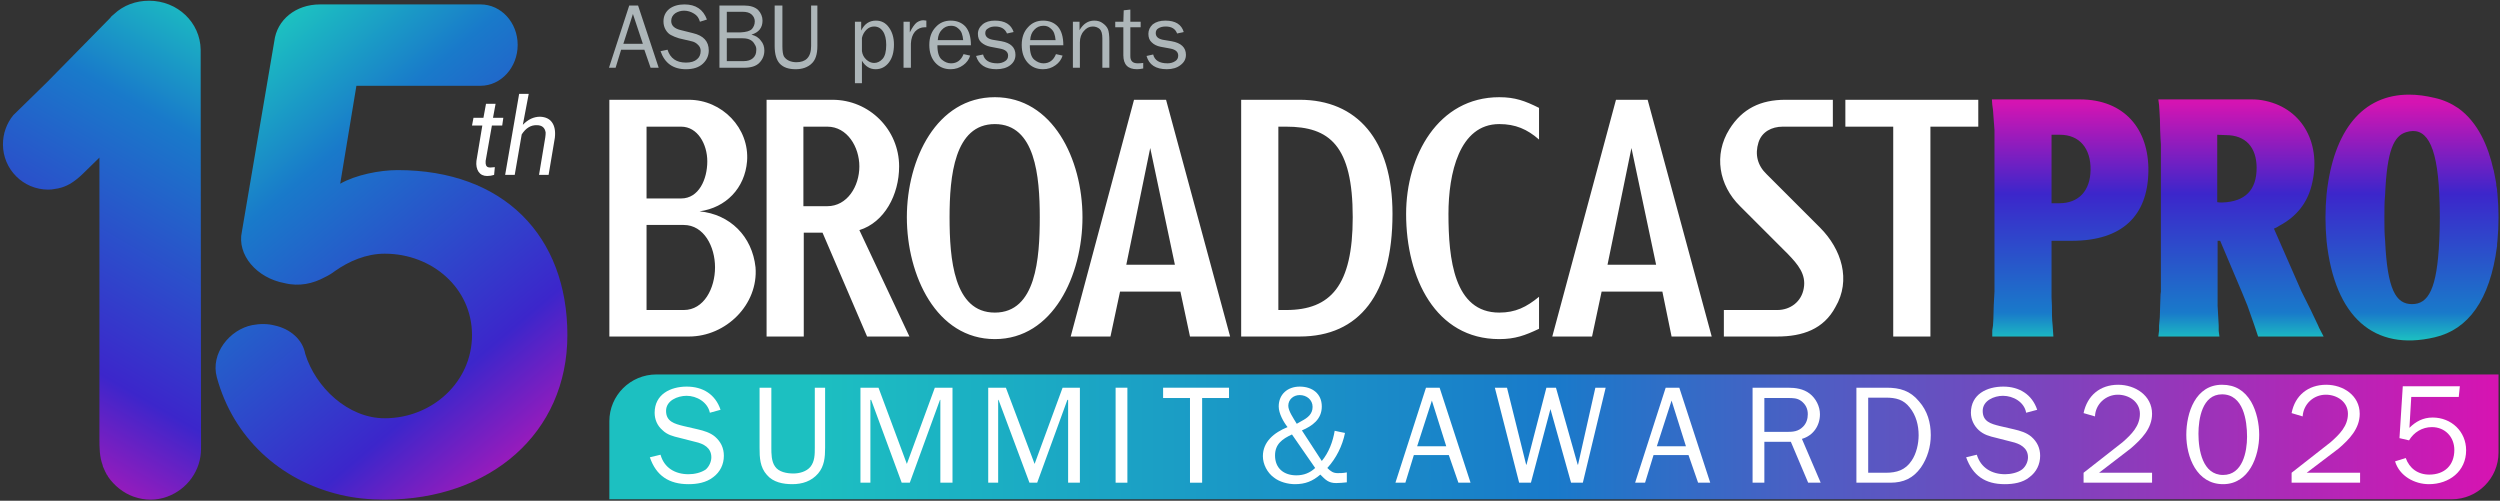 <svg version="1.2" xmlns="http://www.w3.org/2000/svg" viewBox="0 0 679 136" width="679" height="136">
	<rect x="0" y="0" width="679" height="136" fill="#333333" stroke="none"/>
	<title>BPRO AWARDS 2025_15TH_logo_NEW_RGB REV (2)</title>
	<defs>
		<linearGradient id="g1" x2="1" gradientUnits="userSpaceOnUse" gradientTransform="matrix(513.068,0,0,33.991,165.541,101.658)">
			<stop offset=".1" stop-color="#1cc0c1"/>
			<stop offset=".5" stop-color="#197aca"/>
			<stop offset="1" stop-color="#d514b2"/>
		</linearGradient>
		<linearGradient id="g2" x2="1" gradientUnits="userSpaceOnUse" gradientTransform="matrix(0,-66.769,137.625,0,593.597,92.506)">
			<stop offset="0" stop-color="#1cc0c1"/>
			<stop offset=".112" stop-color="#197aca"/>
			<stop offset=".597" stop-color="#3c26cb"/>
			<stop offset=".969" stop-color="#d514b2"/>
		</linearGradient>
		<linearGradient id="g3" x2="1" gradientUnits="userSpaceOnUse" gradientTransform="matrix(72.138,-124.947,94.517,54.569,-165.552,39.616)">
			<stop offset="0" stop-color="#d514b2"/>
			<stop offset=".296" stop-color="#3c26cb"/>
			<stop offset=".772" stop-color="#197aca"/>
			<stop offset="1" stop-color="#1cc0c1"/>
		</linearGradient>
		<linearGradient id="g4" x2="1" gradientUnits="userSpaceOnUse" gradientTransform="matrix(-105.779,-126.062,122.728,-102.981,70.519,205.897)">
			<stop offset=".002" stop-color="#d514b2"/>
			<stop offset=".274" stop-color="#3c26cb"/>
			<stop offset=".689" stop-color="#197aca"/>
			<stop offset=".906" stop-color="#1cc0c1"/>
		</linearGradient>
	</defs>
	<style>
		.s0 { fill: #ffffff } 
		.s1 { fill: url(#g1) } 
		.s2 { fill: #adb6b9 } 
		.s3 { fill: url(#g2) } 
		.s4 { fill: url(#g3) } 
		.s5 { fill: url(#g4) } 
	</style>
	<g id="Layer 1">
		<path id="&lt;Compound Path&gt;" fill-rule="evenodd" class="s0" d="m524.3 34.4v57h-10.1v-57h-13v-7.3h36.1v7.3zm-40.1 0c-3 0-5.7 1.4-6.6 4.3-1 3.2-0.3 6.2 2.2 8.6l14.5 14.5c5.9 5.9 8.5 14.3 4.2 21.6-3.2 6-8.9 8-15.8 8h-14.5v-7.2h14.5c3.6 0 6.6-2.3 7.2-5.9 0.7-3.8-1.6-6.5-4.3-9.3l-13-13c-5.8-5.7-7.2-14-2.9-20.9 3.5-5.6 8.5-8 15.2-8h12.9v7.3zm-49.2 44.8l-2.6 12.2h-10.8l17.3-64.3h8.6l17.4 64.3h-10.9l-2.5-12.2zm14.8-7.3l-6.7-31.7-6.5 31.7zm-31.8-42.6v8.6c-3.2-2.8-6.4-4.2-10.8-4.2-10.9 0-13.8 13.5-13.8 24.4 0 12.2 1.5 26.8 13.8 26.8 4.4 0 7.4-1.5 10.8-4.3v8.7c-3.8 1.8-6.5 2.8-10.8 2.8-17.3 0-25.3-16.6-25.3-34 0-15.8 8.7-31.7 25.3-31.7 4.3 0 7 1 10.8 2.9zm-80.9 62.1v-64.3h15.9c15.5 0 25.2 10.8 25.2 31 0 21.8-9 33.3-25.2 33.3zm10.1-57v49.8h2.1c12.1 0 18.1-6.6 18.1-25.2 0-19.5-6.3-24.6-18.1-24.6zm-43 44.8l-2.6 12.2h-10.8l17.2-64.3h8.7l17.4 64.3h-10.9l-2.6-12.2zm14.9-7.3l-6.7-31.7-6.5 31.7zm-48.9 20.2c-15.9 0-23.9-17.3-23.9-33.1 0-15.8 8.1-32.6 23.9-32.6 15.7 0 23.8 16.8 23.8 32.6 0 15.8-8 33.1-23.8 33.1zm0-7.2c11.2 0 12.2-14.7 12.2-25.9 0-11.1-1.2-25.3-12.2-25.3-11 0-12.3 14.2-12.3 25.3 0 11.2 1.1 25.9 12.3 25.9zm-23.2 6.5h-11.5l-12.1-28.2h-5.1v28.2h-10.1v-64.3h17.9c10 0 18.1 8.1 18.1 18.1 0 7.7-4 15.2-10.8 17.3zm-22.3-35.4c5.4 0 8.7-5.4 8.7-10.8 0-5.3-3.3-10.8-8.7-10.8h-6.5v21.6zm-59.2 35.4v-64.3h21.6c9 0 16.5 7.7 15.8 16.7-0.6 7.3-5.7 12.6-12.9 13.6 8.3 0.8 14.3 6.8 15.2 15.2 0.8 10.1-8 18.8-18.1 18.8zm10.1-57v19.5h9.4c4.8 0 7.1-5.2 7.1-10.1 0-4.6-2.6-9.4-7.1-9.4zm0 26.7v23.1h10.1c5.5 0 8.5-5.9 8.5-11.6 0-5.6-3-11.5-8.5-11.5z"/>
		<path id="&lt;Path&gt;" class="s1" d="m678.6 101.7v21.2c0 7-5.7 12.7-12.7 12.7h-500.4v-21.2c0-7 5.7-12.7 12.8-12.7z"/>
		<path id="&lt;Compound Path&gt;" class="s0" d="m179.4 123.5c1 3.6 4 5.3 7.6 5.3 1.6 0 3.4-0.4 4.7-1.3 0.9-0.8 1.5-2.1 1.5-3.3 0-2.6-2.1-3.7-4.4-4.2l-4.3-1.1c-1.7-0.4-3.3-0.8-4.6-2.1-1.4-1.2-2.1-2.9-2.1-4.7 0-5 4.3-7.1 8.7-7.1 4.4 0 7.8 2.1 9.2 6.3l-2.9 0.8c-0.6-2.9-3.6-4.6-6.3-4.6-2.5 0-5.6 1.3-5.6 4.1 0 2.9 2.3 3.5 4.7 4.1l3.9 0.9c1.7 0.4 3.4 0.9 4.7 2 1.6 1.4 2.4 3.1 2.4 5.2 0 2.3-1 4.4-2.9 5.8-1.9 1.5-4.4 1.9-6.7 1.9-5.3 0-8.8-2.3-10.5-7.3z"/>
		<path id="&lt;Compound Path&gt;" class="s0" d="m224.1 121.6c0 2.6-0.2 5-1.9 7-1.8 2.1-4.3 2.9-7 2.9-2.5 0-5.2-0.5-6.9-2.5-1.9-2.1-2-4.7-2-7.4v-16.3h3.2v16.3c0 1.6 0 3.7 1 5.1 1 1.5 3.2 1.9 5 1.9 1.6 0 3.5-0.5 4.6-1.8 1.2-1.5 1.2-3.4 1.2-5.2v-16.3h2.8z"/>
		<path id="&lt;Compound Path&gt;" class="s0" d="m258.7 131.1h-3.3v-22.5h-0.1l-8.2 22.5h-2.2l-8.3-22.5h-0.2v22.5h-2.7v-25.8h4.9l7.7 20.7 7.6-20.7h4.8z"/>
		<path id="&lt;Compound Path&gt;" class="s0" d="m293.3 131.1h-3.2v-22.5h-0.2l-8.2 22.5h-2.1l-8.4-22.5h-0.1v22.5h-2.7v-25.8h4.8l7.8 20.7 7.6-20.7h4.7z"/>
		<path id="&lt;Compound Path&gt;" class="s0" d="m303 131.1v-25.8h3.2v25.8z"/>
		<path id="&lt;Compound Path&gt;" class="s0" d="m326.5 131.1h-3.3v-23h-7.3v-2.8h17.9v2.8h-7.3z"/>
		<path id="&lt;Compound Path&gt;" fill-rule="evenodd" class="s0" d="m365.8 131c-1 0.1-2 0.2-2.9 0.2-2.1 0-2.9-0.9-4.3-2.3-2.1 1.8-4.1 2.6-6.9 2.6-1.9 0-4.2-0.6-5.7-1.8-1.8-1.3-3-3.6-3-5.8 0-3.9 3-6.4 6.7-7.9-1.1-1.4-2.4-3.7-2.4-5.6 0-3.3 2.4-5.4 5.7-5.4 3.4 0 6 1.9 6 5.4 0 3.5-2.6 5.3-5.4 6.5l5.4 8.3c1.9-2.3 3-5.2 3.5-8.2l2.8 0.6c-0.7 3.5-2.4 6.9-4.8 9.5 0.9 0.9 1.6 1.4 2.8 1.4 0.7 0 1.5 0 2.5-0.2zm-14.9-13c-2.6 1.2-4.6 2.6-4.6 5.7 0 3.5 2.4 5.4 5.8 5.4q3 0 5.1-2zm1.3-2.9l1.4-0.8c1.5-0.8 2.9-1.8 2.9-3.8 0-1.9-1.6-3.2-3.5-3.2-1.7 0-3.1 1.2-3.1 2.9 0 1.4 1.4 3.4 2.3 4.9z"/>
		<path id="&lt;Compound Path&gt;" fill-rule="evenodd" class="s0" d="m399.4 131.1h-3.3l-2.6-7.5h-9.5l-2.3 7.5h-2.7l8.3-25.8h3.7zm-10.5-22.3l-4 12.4h7.9z"/>
		<path id="&lt;Compound Path&gt;" class="s0" d="m429.9 131.1h-3.2l-5.6-20-5.3 20h-3.2l-6.6-25.8h3.3l5.2 20.9h0.1l5.4-20.9h2.6l5.9 20.9h0.1l4.7-20.9h2.8z"/>
		<path id="&lt;Compound Path&gt;" fill-rule="evenodd" class="s0" d="m464.5 131.1h-3.3l-2.6-7.5h-9.5l-2.3 7.5h-2.7l8.3-25.8h3.7zm-10.5-22.3l-4 12.4h7.9z"/>
		<path id="&lt;Compound Path&gt;" fill-rule="evenodd" class="s0" d="m491.1 131.1l-4.7-11.1h-7.2v11.1h-3.2v-25.8h9.6c2.1 0 4.2 0.3 5.9 1.6 1.7 1.3 2.8 3.5 2.8 5.6 0 3.1-1.8 5.8-4.9 6.7l5.1 11.9zm-5.8-13.8c1.7 0 3.1-0.1 4.4-1.4 0.9-0.9 1.3-2.1 1.3-3.4 0-1.5-0.6-2.7-1.8-3.6-1.1-0.8-2.2-0.8-3.6-0.8h-6.4v9.2z"/>
		<path id="&lt;Compound Path&gt;" fill-rule="evenodd" class="s0" d="m504.2 105.3h8.2c3.6 0 6.4 0.8 8.8 3.7 2.3 2.6 3.2 5.8 3.2 9.2 0 3.1-0.9 6.2-2.7 8.8-2.1 2.9-4.7 4.1-8.3 4.1h-9.2zm8 23.1c2.9 0 5.3-0.7 7-3.3 1.3-1.9 1.9-4.6 1.9-6.9 0-2.7-0.7-5.4-2.4-7.5-1.7-2.2-3.8-2.7-6.5-2.7h-4.8v20.4z"/>
		<path id="&lt;Compound Path&gt;" class="s0" d="m536.9 123.5c1.1 3.6 4.1 5.3 7.7 5.3 1.5 0 3.4-0.4 4.6-1.3 1-0.8 1.6-2.1 1.6-3.3 0-2.6-2.2-3.7-4.4-4.2l-4.3-1.1c-1.7-0.4-3.3-0.8-4.7-2.1-1.3-1.2-2.1-2.9-2.1-4.7 0-5 4.3-7.1 8.8-7.1 4.3 0 7.8 2.1 9.2 6.3l-3 0.8c-0.5-2.9-3.5-4.6-6.3-4.6-2.4 0-5.5 1.3-5.5 4.1 0 2.9 2.2 3.5 4.6 4.1l3.9 0.9c1.7 0.4 3.4 0.9 4.7 2 1.6 1.4 2.4 3.1 2.4 5.2 0 2.3-1 4.4-2.9 5.8-1.8 1.5-4.4 1.9-6.7 1.9-5.3 0-8.7-2.3-10.5-7.3z"/>
		<path id="&lt;Compound Path&gt;" fill-rule="evenodd" class="s2" d="m173.3 1.5l5.6 16.9h-2.2l-1.7-4.9h-6.3l-1.5 4.9h-1.8l5.5-16.9zm-4 10.4h5.3l-2.7-8.1z"/>
		<path id="&lt;Path&gt;" class="s2" d="m179.4 13.9l1.9-0.4q1.1 3.5 5 3.5 2 0 3-0.9 1-0.8 1-2.3 0-1-0.8-1.7-0.7-0.7-1.7-0.9l-3.4-0.8q-1.3-0.4-2.2-0.9-0.8-0.4-1.4-1.4-0.6-1-0.6-2.3 0-2.1 1.6-3.4 1.6-1.2 4.1-1.2 4.6 0 6.1 4.1l-1.9 0.6q-0.4-1.5-1.6-2.2-1.3-0.8-2.7-0.8-1.3 0-2.4 0.7-1.1 0.8-1.1 2.1 0 1.9 2.7 2.5l3.2 0.8q4.3 1 4.3 4.7 0 2.1-1.6 3.6-1.6 1.5-4.6 1.5-5.2 0-6.9-4.9z"/>
		<path id="&lt;Compound Path&gt;" fill-rule="evenodd" class="s2" d="m195.4 18.4v-16.9h6.7q2.5 0 3.8 1.2 1.2 1.3 1.2 2.9 0 2.9-3 3.8 1.8 0.5 2.6 1.7 0.9 1.1 0.9 2.6 0 2-1.4 3.4-1.3 1.3-4.1 1.3zm2-9.6h3.7q2.3-0.1 3.1-0.9 0.8-0.9 0.8-2.1 0-1.1-0.9-1.9-0.8-0.7-2.4-0.7h-4.3zm0 7.8h4.6q1.6 0 2.5-0.8 0.9-0.8 0.9-2.1 0.1-0.9-0.4-1.6-0.4-0.8-1.1-1.2-0.8-0.5-2.2-0.5h-4.3z"/>
		<path id="&lt;Path&gt;" class="s2" d="m220.3 1.5h1.7v11q0 3.4-1.6 4.8-1.6 1.5-4.3 1.5-2.9 0-4.3-1.5-1.4-1.5-1.4-4.8v-11h2.1v11q0 2 0.4 2.8 0.5 0.8 1.4 1.2 0.9 0.4 2 0.4 1.9 0 2.9-1 1.1-1.1 1.1-3.4z"/>
		<path id="&lt;Compound Path&gt;" fill-rule="evenodd" class="s2" d="m234.1 22.6h-1.9v-16.7h1.7v2.4q1.3-2.7 4-2.7 2.2 0 3.5 1.8 1.4 1.9 1.4 4.7 0 3.1-1.4 4.9-1.4 1.8-3.6 1.8-2.3 0-3.7-2.3zm0-12.3v3.6q0.2 1.4 1.2 2.3 1 0.9 2.1 0.9 1.3 0 2.3-1.1 1-1.1 1-3.8 0-2.4-0.9-3.7-0.9-1.3-2.4-1.3-1.2 0-2.1 0.9-0.9 0.9-1.2 2.2z"/>
		<path id="&lt;Path&gt;" class="s2" d="m247.4 18.4h-2v-12.5h1.7v2.9q1-2 1.9-2.7 0.9-0.6 1.8-0.6 0.3 0 0.8 0.1v1.8h-0.4q-1.6 0-2.7 1.2-1 1.2-1.1 3.2z"/>
		<path id="&lt;Compound Path&gt;" fill-rule="evenodd" class="s2" d="m261.7 14.7l1.8 0.4q-0.5 1.6-1.9 2.6-1.5 1.1-3.4 1.1-2.6 0-4.2-1.8-1.6-1.8-1.6-4.8 0-3 1.7-4.8 1.6-1.8 4.1-1.8 2.5 0 4 1.6 1.5 1.7 1.5 5.1h-9.1q0 2.9 1.2 3.9 1.2 1 2.5 1 2.4 0 3.4-2.5zm-0.1-3.8q-0.1-1.1-0.4-1.9-0.3-0.8-1.1-1.4-0.7-0.6-1.8-0.6-1.5 0-2.5 1.1-1 1-1.1 2.8z"/>
		<path id="&lt;Path&gt;" class="s2" d="m265.1 15.2l1.9-0.4q0.6 2.4 3.9 2.4 1.2 0 2.1-0.6 0.8-0.5 0.8-1.5 0-1.5-2.2-1.9l-2.6-0.5q-1.5-0.3-2.5-1.2-0.9-0.8-0.9-2.3 0-1.5 1.3-2.6 1.2-1 3.3-1 4.1 0 5.1 3.1l-1.8 0.4q-0.8-1.9-3.2-1.9-1.2 0-1.9 0.5-0.8 0.4-0.8 1.3 0 1.4 2 1.8l2.4 0.4q3.8 0.7 3.8 3.7 0 1.7-1.4 2.8-1.4 1.1-3.8 1.1-4.4 0-5.5-3.6z"/>
		<path id="&lt;Compound Path&gt;" fill-rule="evenodd" class="s2" d="m286.8 14.7l1.8 0.4q-0.5 1.6-1.9 2.6-1.5 1.1-3.4 1.1-2.6 0-4.2-1.8-1.6-1.8-1.6-4.8 0-3 1.7-4.8 1.6-1.8 4.1-1.8 2.5 0 4 1.6 1.5 1.7 1.5 5.1h-9.1q0 2.9 1.2 3.9 1.2 1 2.5 1 2.4 0 3.4-2.5zm-0.1-3.8q-0.1-1.1-0.4-1.9-0.3-0.8-1.1-1.4-0.7-0.6-1.8-0.6-1.5 0-2.5 1.1-1 1-1.1 2.8z"/>
		<path id="&lt;Path&gt;" class="s2" d="m301.3 18.4h-1.9v-8q0-1.8-0.7-2.5-0.8-0.7-1.9-0.7-1.4 0-2.4 1.2-1.1 1.2-1.1 3.1v6.9h-1.9v-12.5h1.8v2.3q1.5-2.6 4-2.6 1.4 0 2.3 0.7 1 0.7 1.4 1.6 0.4 0.9 0.4 3.3z"/>
		<path id="&lt;Path&gt;" class="s2" d="m310.5 17.1v1.5q-1 0.2-1.7 0.2-3.7 0-3.7-3.8v-7.6h-2.2v-1.5h2.2l0.1-3.1 1.8-0.2v3.3h2.8v1.5h-2.8v7.9q0 1.9 2 1.9 0.7 0 1.5-0.1z"/>
		<path id="&lt;Path&gt;" class="s2" d="m311.4 15.2l1.8-0.4q0.6 2.4 3.9 2.4 1.2 0 2.1-0.6 0.8-0.5 0.8-1.5 0-1.5-2.1-1.9l-2.7-0.5q-1.5-0.3-2.4-1.2-0.9-0.8-0.9-2.3 0-1.5 1.2-2.6 1.3-1 3.4-1 4.1 0 5 3.1l-1.8 0.4q-0.7-1.9-3.1-1.9-1.2 0-2 0.5-0.7 0.4-0.7 1.3 0 1.4 1.9 1.8l2.4 0.4q3.9 0.7 3.9 3.7 0 1.7-1.5 2.8-1.4 1.1-3.7 1.1-4.5 0-5.5-3.6z"/>
		<path id="&lt;Compound Path&gt;" class="s0" d="m584.5 131.1h-18.6v-2.7l10.6-8.3c2.4-2.1 4.7-4.4 4.7-7.7 0-3.3-3-5.2-6-5.2-3.3 0-6.1 2.6-6.2 5.9l-3.1-0.9c1-4.8 4.5-7.7 9.4-7.7 4.6 0 9.2 2.9 9.2 7.9 0 4-2.9 6.9-5.8 9.4l-8.6 6.6h14.4z"/>
		<path id="&lt;Compound Path&gt;" fill-rule="evenodd" class="s0" d="m593.8 118.1c0-6 2.5-13.6 9.7-13.6 3.6 0 6.1 1.6 7.9 4.6 1.5 2.6 2.2 6 2.2 9 0 5.9-2.8 13.4-9.8 13.4-7.2 0-10-7.4-10-13.4zm16.5 0.5c0-4.4-1-11.5-6.8-11.5-5.4 0-6.4 6.7-6.4 10.7 0 4.4 1.1 11.2 6.7 11.2 5.3 0 6.5-6.3 6.5-10.4z"/>
		<path id="&lt;Compound Path&gt;" class="s0" d="m641 131.1h-18.6v-2.7l10.6-8.3c2.4-2.1 4.7-4.4 4.7-7.7 0-3.3-3-5.2-6-5.2-3.4 0-6.1 2.6-6.3 5.9l-3-0.9c0.9-4.8 4.5-7.7 9.4-7.7 4.6 0 9.1 2.9 9.1 7.9 0 4-2.8 6.9-5.7 9.4l-8.7 6.6h14.5z"/>
		<path id="&lt;Compound Path&gt;" class="s0" d="m667.8 107.8h-12.9l-0.5 8.4c1.7-1.7 3.7-2.8 6.3-2.8 5.1 0 9.1 3.8 9.1 8.9 0 5.7-4.6 9.2-10.1 9.2-3.9 0-8-2.2-9.2-6.2l2.9-0.9c1 2.8 3.3 4.5 6.4 4.5 4.1 0 6.8-2.5 6.8-6.7 0-3.5-2.5-6.2-6.1-6.2-2.6 0-4.9 1.4-6.2 3.6l-2.6-0.6 0.9-14.1h15.5z"/>
		<path id="&lt;Compound Path&gt;" fill-rule="evenodd" class="s3" d="m562.7 65.4h-5.5v15.4l0.1 2.2c0 1.9 0 3.7 0.2 5.4l0.1 1.5 0.1 1.5h-16.6v-1.7l0.2-1.3 0.1-1.8 0.1-3.6 0.2-3.8v-42.1-1.8c-0.1-1.7-0.3-3.6-0.4-5.4l-0.2-1.5-0.1-1.4h23.9c12 0 18.8 8 18.6 19.6-0.2 11.9-7 18.8-20.8 18.8zm-3.2-28.8h-2.3v18.6h2.1c5.3 0 8.4-3.4 8.5-9 0.1-6-3.1-9.6-8.3-9.6zm52.8 51.8c-1-2.9-1.5-4.3-1.9-5.4l-1.6-3.9-5.8-13.7h-0.7v15.3 2.3c0.1 2 0.2 3.8 0.3 5.4v1.5l0.2 1.5h-16.6l0.2-1.6v-1.4l0.2-2.2 0.1-3.2 0.1-3 0.1-0.8v-40l-0.1-1.5-0.1-2.3c0-2-0.1-4-0.2-5.4l-0.1-1.5-0.2-1.5h25.3c1.3 0 2.5 0.1 3.8 0.4 10.2 2.2 15.4 11.9 12.5 23.1-1.2 4.6-4 8.3-8.7 10.8-0.4 0.3-1 0.6-1.5 0.8l7.5 17.1 1.9 3.8 0.6 1.2 2 4.2 0.3 0.7 1.2 2.3h-17.8zm-7.7-51.7l-2.4-0.1v18.3c0.4 0.1 0.9 0.1 1.3 0.1 6.4-0.2 9.4-3.5 9.4-9.4 0-5.6-3-8.9-8.3-8.9zm73.7 28.8q-0.1 0.6-0.1 1.2v0.1c-1.9 14.8-7.9 22.7-16.9 24.8-16.5 3.9-27.2-5.5-29.4-26.1-0.2-2.2-0.3-4.3-0.3-6.4 0-2.1 0.1-4.3 0.3-6.4 1.9-17.5 9.9-27 22.4-27q3.3 0 7 0.9c2.3 0.5 4.5 1.5 6.4 2.8 5.4 3.9 8.1 10.4 9.5 16.6q0.1 0.2 0.1 0.3 0.3 1.5 0.6 3.1 0.1 0.5 0.1 1 0.1 0.3 0.1 0.5 0 0.2 0.1 0.5 0 0.6 0.1 1.2c0.2 2.2 0.3 4.3 0.3 6.4 0 2.2-0.1 4.3-0.3 6.5zm-15.8-12.7c-0.6-14.3-3.9-18.5-9-16.9-3.3 1-5.2 4.9-5.7 16.9-0.2 2-0.2 4.2-0.2 6.3 0 2.1 0 4.2 0.2 6.3 0.6 13.2 2.9 17.2 7.3 17.2 4.4 0 6.8-4 7.4-17.2 0.2-4.3 0.2-8.4 0-12.6z"/>
		<path id="&lt;Path&gt;" class="s4" d="m54.5 13.5c-0.1-7.4-6.3-13.3-14-13.3-3.6 0-6.9 1.2-9.5 3.6l-0.1 0.1q-0.6 0.4-1 1l-17.1 17.4-9.1 8.9-0.1 0.1c-1.8 2.2-2.8 5-2.8 7.9 0 6.8 5.5 12.3 12.3 12.3q1 0 1.9-0.2 0 0 0 0 0 0 0 0 0 0 0 0 0 0 0 0 1.6-0.2 3.1-0.9 0.4-0.2 0.8-0.4 0 0 0 0c1.4-0.8 2.8-2 3.6-2.8q0 0 0.1-0.1l4.4-4.3v75.7 0.5c0 2.5 0 5 0.9 7.4v0.1q0.1 0.2 0.1 0.3 0.5 1.2 1.1 2.3h0.1q0 0.1 0.1 0.2 0 0 0 0.1c1.7 2.5 4.2 4.5 7 5.5q2.3 0.8 4.6 0.8 2.3 0 4.5-0.8c5.5-2 9.2-7.2 9.2-13"/>
		<g id="&lt;Group&gt;">
			<path id="&lt;Path&gt;" class="s5" d="m108 46.2c-4.9 0-11.4 1.3-15.6 3.7q0 0 0 0l4.4-26.6h33.7c5.6 0 10.1-5 10.1-11.1 0-6.1-4.5-11-10.1-11h-30.1-13.5c-6.6 0-11.7 4.2-12.4 10l-8.8 51.7c-1.4 6.3 4 12.6 11.6 14 4 1 7.8 0.1 10.9-1.6q1.5-0.7 2.8-1.7c3.7-2.6 8.4-4.7 13.5-4.7 12.8 0 23.7 9.3 23.7 22.1 0 12.8-10.9 22.6-23.7 22.6-10 0-18.8-8.4-21.6-17.5-0.7-3.9-4.1-6.8-8.3-7.7-1.9-0.5-4-0.5-6.1-0.1-6.1 1.2-11.4 7.7-9.6 14.2 4.4 16.2 17 28 33.6 31.9 3.8 0.9 7.8 1.3 12 1.3 28.6 0 49.6-18 49.6-44.7 0-26.9-17.3-44.8-46.1-44.8z"/>
		</g>
		<path id="&lt;Compound Path&gt;" class="s0" d="m134.6 28.2l-0.7 3.8h2.8l-0.3 2.1h-2.8l-1.7 9.6q0 0.4 0 0.7 0.1 1.1 1.2 1.1 0.5 0 1.3-0.1l-0.2 2.1q-0.9 0.3-1.9 0.3-1.5 0-2.3-1.1-0.8-1.2-0.6-3l1.6-9.6h-2.8l0.4-2.1h2.7l0.7-3.8z"/>
		<path id="&lt;Compound Path&gt;" class="s0" d="m142 33.9q2.1-2.2 4.7-2.2 2.2 0.1 3.2 1.5 1.1 1.5 0.8 4.2l-1.7 10.1h-2.6l1.7-10.2q0.1-0.7 0.1-1.3-0.3-2-2.4-2-2.4-0.1-4.1 2.5l-1.9 11h-2.6l3.8-22h2.6z"/>
	</g>
</svg>